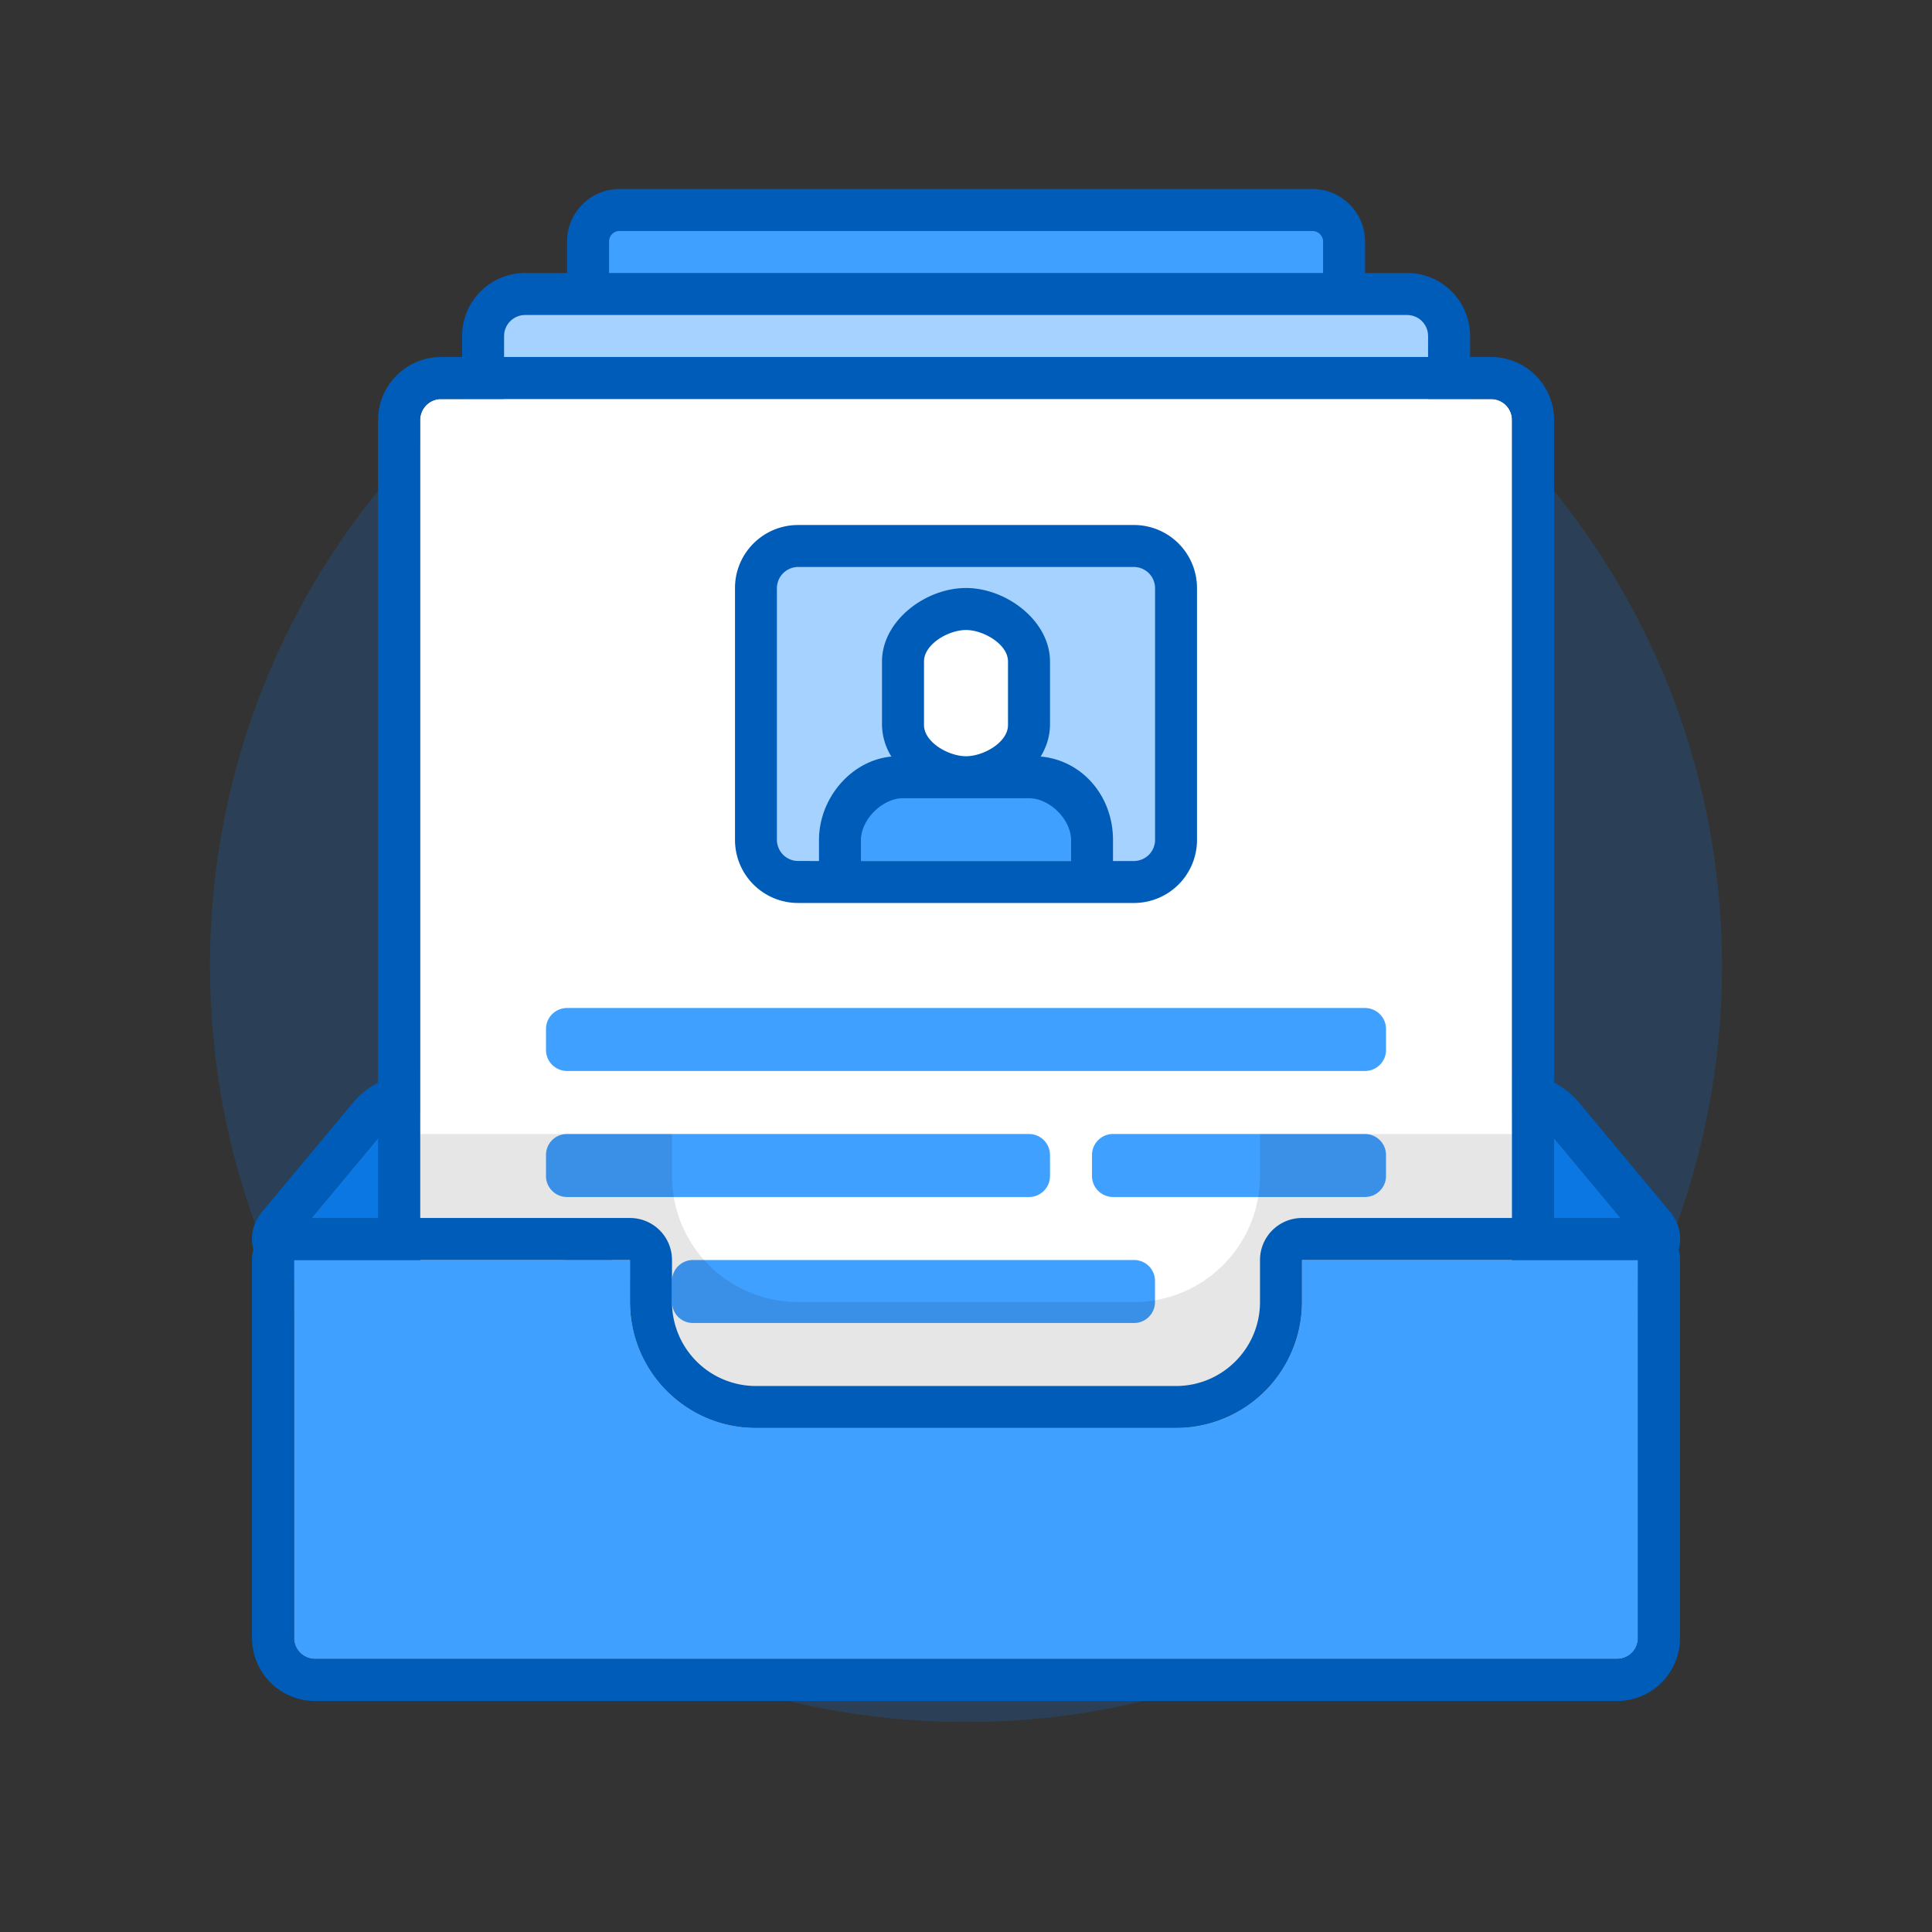<?xml version="1.0" standalone="no"?><!DOCTYPE svg PUBLIC "-//W3C//DTD SVG 1.1//EN" "http://www.w3.org/Graphics/SVG/1.1/DTD/svg11.dtd"><svg t="1741069781608" class="icon" viewBox="0 0 1024 1024" version="1.1" xmlns="http://www.w3.org/2000/svg" p-id="8378" width="16" height="16" xmlns:xlink="http://www.w3.org/1999/xlink"><rect x="0" y="0" width="1024" height="1024" fill="#333333" stroke="none"/><path d="M512 912.696c221.295 0 400.696-179.4 400.696-400.696S733.295 111.304 512 111.304 111.304 290.705 111.304 512s179.4 400.696 400.696 400.696z" fill="#0B77E3" fill-opacity=".2" p-id="8379"></path><path d="M204.355 598.506c3.962-4.742 12.177-8.593 18.365-8.593h578.638c6.189 0 14.358 3.784 18.365 8.593L868.218 656.696h-712.348l48.484-58.19z" fill="#0B77E3" p-id="8380"></path><path d="M204.355 598.506L155.871 656.696h712.348l-48.495-58.19c-4.007-4.808-12.177-8.593-18.365-8.593H222.731c-6.2 0-14.414 3.851-18.365 8.593zM222.72 567.652h578.638c12.811 0 27.236 6.734 35.473 16.607l48.484 58.19c12.088 14.492 1.781 36.508-17.096 36.508h-712.348c-18.877 0-29.184-22.016-17.107-36.508l48.495-58.19C195.45 574.431 209.931 567.652 222.731 567.652z" fill="#005CB9" p-id="8381"></path><path d="M328.459 100.174h367.16a27.926 27.926 0 0 1 27.904 27.826V690.087a22.261 22.261 0 0 1-22.261 22.261h-378.435a22.261 22.261 0 0 1-22.261-22.261V128c0-15.405 12.422-27.826 27.904-27.826z" fill="#005CB9" p-id="8382"></path><path d="M322.827 128V690.087h378.435V128c0-2.983-2.527-5.565-5.643-5.565H328.459a5.532 5.532 0 0 0-5.643 5.565z" fill="#40A0FF" p-id="8383"></path><path d="M244.914 178.087c0-18.454 14.982-33.391 33.402-33.391h467.445a33.369 33.369 0 0 1 33.414 33.391v567.652a22.261 22.261 0 0 1-22.261 22.261h-489.739a22.261 22.261 0 0 1-22.261-22.261V178.087z" fill="#005CB9" p-id="8384"></path><path d="M267.175 178.087v456.348h489.739V178.087c0-6.189-4.998-11.13-11.153-11.13H278.317c-6.133 0-11.142 4.986-11.142 11.13z" fill="#A6D2FF" p-id="8385"></path><path d="M222.653 222.687v578.627A11.13 11.13 0 0 0 233.695 812.522h556.7c6.033 0 11.041-5.009 11.041-11.208V222.687A11.13 11.13 0 0 0 790.394 211.478H233.695c-6.033 0-11.041 5.009-11.041 11.208z" fill="#FFFFFF" p-id="8386"></path><path d="M200.392 222.687A33.425 33.425 0 0 1 233.695 189.217h556.7a33.391 33.391 0 0 1 33.302 33.469v578.627A33.425 33.425 0 0 1 790.394 834.783H233.695a33.391 33.391 0 0 1-33.302-33.469V222.687z m22.261 0v578.627A11.13 11.13 0 0 0 233.695 812.522h556.7c6.033 0 11.041-5.009 11.041-11.208V222.687A11.13 11.13 0 0 0 790.394 211.478H233.695c-6.033 0-11.041 5.009-11.041 11.208z" fill="#005CB9" p-id="8387"></path><path d="M411.871 300.522m11.13 0l178.087 0q11.13 0 11.13 11.13l0 133.565q0 11.13-11.13 11.13l-178.087 0q-11.13 0-11.13-11.13l0-133.565q0-11.13 11.13-11.13Z" fill="#A6D2FF" p-id="8388"></path><path d="M289.391 790.272v-11.153A11.086 11.086 0 0 1 300.522 768h356.185c6.055 0 11.13 4.975 11.13 11.119v11.153a11.086 11.086 0 0 1-11.13 11.119H300.511c-6.055 0-11.119-4.975-11.119-11.119z m400.696 0v-11.153c0-6.189 5.031-11.119 11.242-11.119h22.038a11.119 11.119 0 0 1 11.242 11.119v11.153c0 6.189-5.031 11.119-11.242 11.119h-22.038a11.119 11.119 0 0 1-11.242-11.119z m-356.174-100.174a11.119 11.119 0 0 1-11.242 11.119h-22.038c-6.211 0-11.242-4.931-11.242-11.119v-11.153A11.119 11.119 0 0 1 300.633 667.826h22.038c6.211 0 11.242 4.931 11.242 11.119v11.153z m-44.522-133.565v-11.153c0-6.189 5.031-11.119 11.231-11.119h422.756c6.233 0 11.242 4.975 11.242 11.119v11.153c0 6.189-5.031 11.119-11.242 11.119H300.622c-6.233 0-11.231-4.975-11.231-11.119z m66.783 133.565v-11.153c0-6.189 5.009-11.119 11.164-11.119h233.672a11.075 11.075 0 0 1 11.164 11.119v11.153a11.108 11.108 0 0 1-11.164 11.119H367.349a11.075 11.075 0 0 1-11.164-11.119z m-66.783-66.783v-11.153A11.097 11.097 0 0 1 300.522 601.043h244.87a11.13 11.13 0 0 1 11.13 11.119v11.153A11.097 11.097 0 0 1 545.391 634.435H300.522a11.13 11.13 0 0 1-11.13-11.119z m0 233.739v-11.153c0-6.189 4.975-11.119 11.108-11.119h300.566c6.044 0 11.108 4.975 11.108 11.119v11.153a11.086 11.086 0 0 1-11.108 11.119H300.499c-6.033 0-11.108-4.975-11.108-11.119z m289.391-233.739v-11.153A11.13 11.13 0 0 1 589.991 601.043h133.409c6.2 0 11.208 4.975 11.208 11.119v11.153a11.13 11.13 0 0 1-11.197 11.119H589.991A11.153 11.153 0 0 1 578.783 623.315zM478.609 411.826h66.783c6.144 0 22.261 4.986 22.261 11.13v33.391H456.348v-33.391c0-6.144 16.117-11.13 22.261-11.13z" fill="#40A0FF" p-id="8389"></path><path d="M478.609 353.948v26.713c0 11.019 21.103 31.165 33.391 31.165 12.377 0 33.391-20.102 33.391-31.165v-26.713c0-11.019-21.092-31.165-33.391-31.165-12.377 0-33.391 20.102-33.391 31.165z" fill="#FFFFFF" p-id="8390"></path><path d="M472.454 400.996A32.612 32.612 0 0 1 467.478 384v-33.391c0-21.526 22.951-38.957 44.522-38.957 21.515 0 44.522 17.475 44.522 38.957v33.391c0 6.077-1.825 11.843-4.942 16.985C573.34 402.899 589.913 421.688 589.913 445.217v11.13h11.053c6.2 0 11.208-4.975 11.208-11.119V311.652c0-6.144-5.009-11.119-11.208-11.119H423.034c-6.2 0-11.208 4.975-11.208 11.119v133.565c0 6.144 5.02 11.119 11.208 11.119H434.087v-11.13c0-21.983 16.874-42.14 38.367-44.221zM389.565 311.641C389.565 293.165 404.591 278.261 423.034 278.261h177.931A33.425 33.425 0 0 1 634.435 311.641V445.217a33.414 33.414 0 0 1-33.469 33.38H423.034A33.425 33.425 0 0 1 389.565 445.217V311.652zM456.348 445.217v11.13h111.304v-11.13c0-11.008-11.409-22.138-22.261-22.138h-66.783c-10.897 0-22.261 11.219-22.261 22.138z m33.391-94.609v33.647c0 9.194 13.045 16.562 22.261 16.562 9.283 0 22.261-7.335 22.261-16.562V350.609c0-9.194-13.034-16.696-22.261-16.696-9.283 0-22.261 7.48-22.261 16.696z" fill="#005CB9" p-id="8391"></path><path d="M356.174 601.043v22.227A66.771 66.771 0 0 0 423.034 690.087h177.931A66.805 66.805 0 0 0 667.826 623.271V601.043h133.565v200.403c0 6.122-5.009 11.075-11.041 11.075H233.65a11.097 11.097 0 0 1-11.041-11.075V601.043h133.565z" fill="#000000" opacity=".1" p-id="8392"></path><path d="M333.913 667.826v22.227A66.738 66.738 0 0 0 400.696 756.87h222.609c36.875 0 66.783-29.919 66.783-66.816V667.826h178.087v200.403c0 6.122-4.931 11.075-11.186 11.075h-689.976C160.835 879.304 155.826 874.296 155.826 868.23V667.826h178.087z" fill="#40A0FF" p-id="8393"></path><path d="M333.913 667.826H155.826v200.403c0 6.055 5.009 11.075 11.186 11.075h689.976A11.075 11.075 0 0 0 868.174 868.23V667.826H690.087v22.227A66.805 66.805 0 0 1 623.304 756.87H400.696c-36.886 0-66.783-29.807-66.783-66.816V667.826z m0-22.261a22.261 22.261 0 0 1 22.261 22.261v22.227A44.477 44.477 0 0 0 400.696 734.609h222.609c24.576 0 44.522-19.946 44.522-44.555V667.826a22.261 22.261 0 0 1 22.261-22.261h178.087a22.261 22.261 0 0 1 22.261 22.261v200.403A33.336 33.336 0 0 1 856.988 901.565h-689.976A33.436 33.436 0 0 1 133.565 868.23V667.826a22.261 22.261 0 0 1 22.261-22.261h178.087z" fill="#005CB9" p-id="8394"></path></svg>